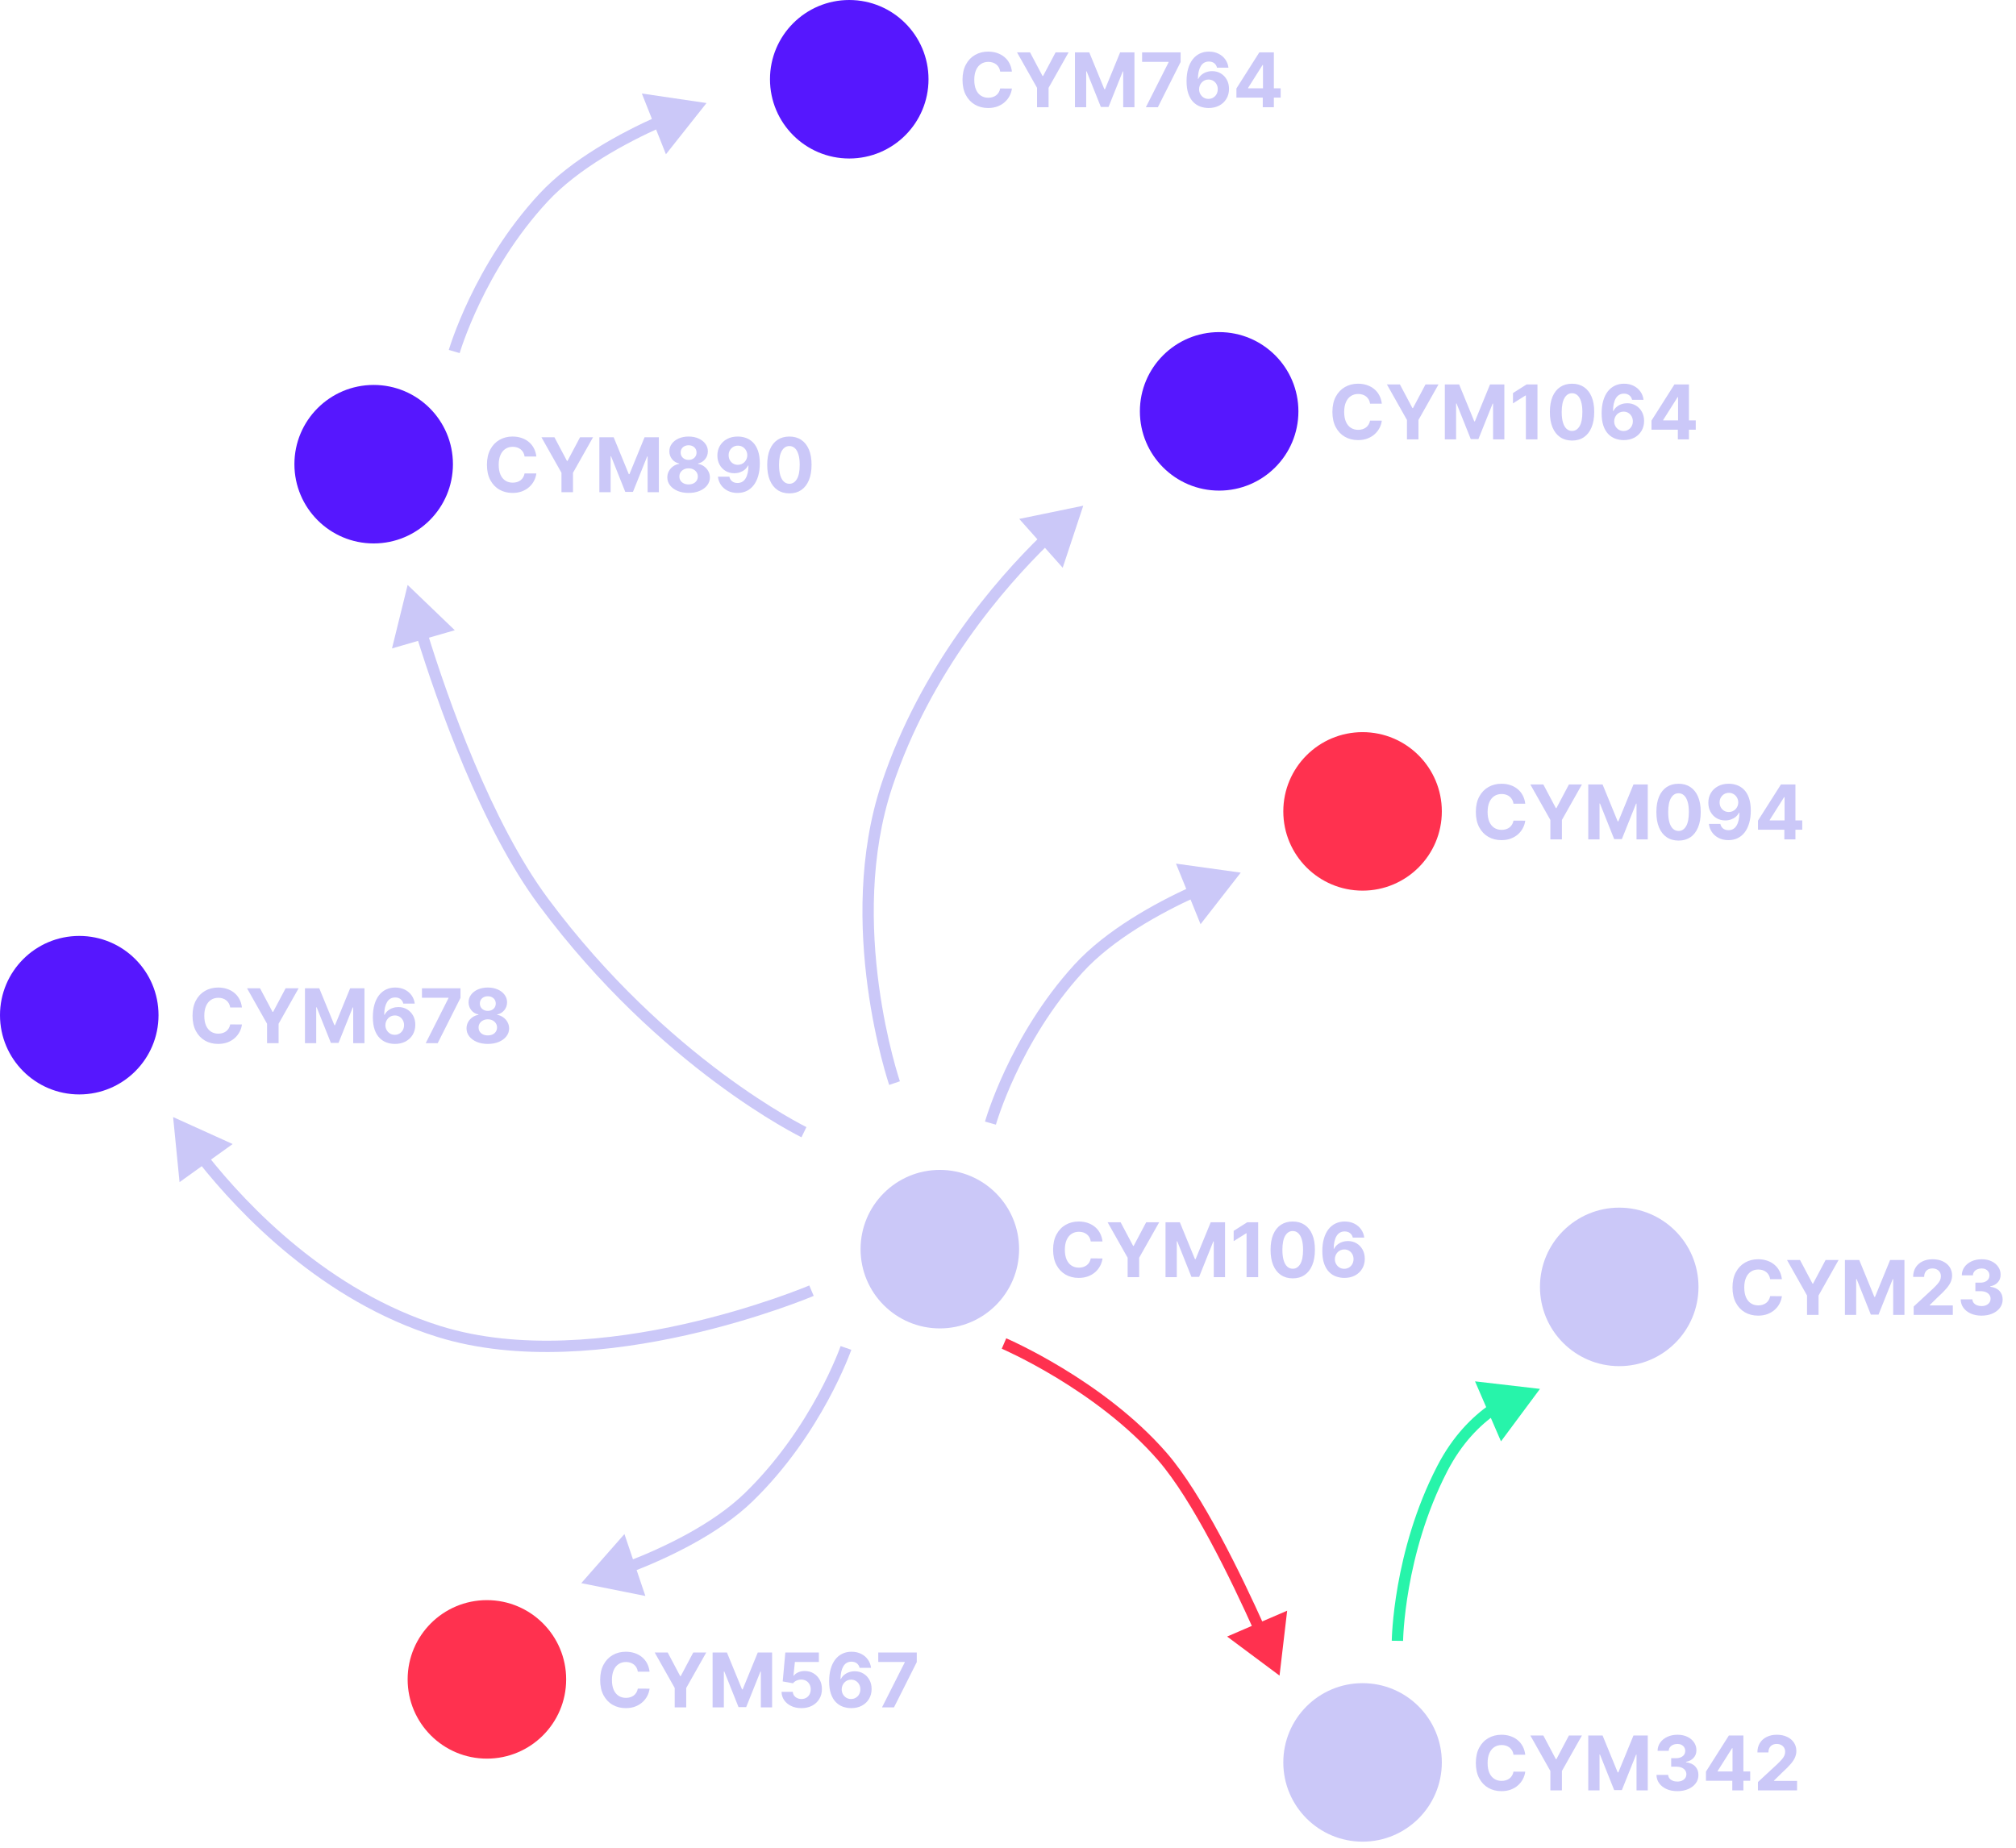 <svg width="252" height="231" viewBox="0 0 252 231" fill="none" xmlns="http://www.w3.org/2000/svg">
<circle cx="117.479" cy="156.167" r="9.908" fill="#CBC8F8"/>
<path d="M137.813 155.207H136.345C136.319 155.017 136.264 154.849 136.181 154.701C136.099 154.552 135.992 154.424 135.863 154.319C135.733 154.214 135.584 154.134 135.414 154.078C135.246 154.022 135.064 153.994 134.868 153.994C134.513 153.994 134.203 154.083 133.94 154.259C133.676 154.433 133.471 154.688 133.326 155.023C133.181 155.356 133.108 155.76 133.108 156.236C133.108 156.725 133.181 157.136 133.326 157.469C133.474 157.802 133.679 158.053 133.943 158.223C134.206 158.393 134.511 158.478 134.858 158.478C135.052 158.478 135.232 158.452 135.397 158.401C135.565 158.349 135.713 158.275 135.843 158.176C135.972 158.076 136.08 157.954 136.164 157.811C136.252 157.668 136.312 157.505 136.345 157.322L137.813 157.328C137.775 157.643 137.68 157.947 137.528 158.24C137.379 158.53 137.176 158.791 136.922 159.021C136.669 159.248 136.368 159.429 136.017 159.563C135.669 159.695 135.274 159.761 134.834 159.761C134.222 159.761 133.675 159.623 133.192 159.346C132.712 159.069 132.332 158.668 132.053 158.143C131.776 157.618 131.637 156.982 131.637 156.236C131.637 155.488 131.778 154.851 132.06 154.326C132.341 153.801 132.723 153.401 133.206 153.126C133.688 152.849 134.231 152.711 134.834 152.711C135.232 152.711 135.6 152.767 135.94 152.878C136.282 152.99 136.584 153.153 136.848 153.368C137.112 153.58 137.326 153.84 137.491 154.148C137.659 154.457 137.766 154.81 137.813 155.207ZM138.451 152.805H140.077L141.642 155.76H141.709L143.273 152.805H144.899L142.395 157.241V159.667H140.955V157.241L138.451 152.805ZM145.691 152.805H147.48L149.37 157.416H149.451L151.341 152.805H153.13V159.667H151.723V155.201H151.666L149.89 159.634H148.931L147.155 155.184H147.098V159.667H145.691V152.805ZM157.271 152.805V159.667H155.82V154.182H155.78L154.208 155.167V153.88L155.907 152.805H157.271ZM161.593 159.818C161.016 159.816 160.52 159.674 160.105 159.393C159.692 159.111 159.373 158.703 159.15 158.17C158.929 157.636 158.819 156.993 158.821 156.243C158.821 155.494 158.932 154.857 159.153 154.329C159.377 153.802 159.695 153.401 160.108 153.126C160.524 152.849 161.019 152.711 161.593 152.711C162.167 152.711 162.66 152.849 163.074 153.126C163.489 153.403 163.809 153.806 164.032 154.333C164.256 154.858 164.366 155.494 164.364 156.243C164.364 156.996 164.252 157.639 164.029 158.173C163.808 158.707 163.49 159.114 163.077 159.396C162.664 159.677 162.169 159.818 161.593 159.818ZM161.593 158.615C161.986 158.615 162.3 158.417 162.534 158.022C162.769 157.627 162.885 157.034 162.883 156.243C162.883 155.722 162.829 155.289 162.722 154.943C162.617 154.596 162.467 154.336 162.273 154.162C162.081 153.988 161.854 153.9 161.593 153.9C161.202 153.9 160.889 154.096 160.654 154.487C160.42 154.878 160.301 155.463 160.299 156.243C160.299 156.77 160.352 157.21 160.457 157.563C160.564 157.914 160.715 158.177 160.909 158.354C161.103 158.528 161.331 158.615 161.593 158.615ZM168.032 159.761C167.679 159.759 167.339 159.7 167.01 159.584C166.684 159.467 166.391 159.279 166.132 159.017C165.873 158.756 165.668 158.41 165.516 157.979C165.366 157.547 165.291 157.018 165.291 156.39C165.293 155.814 165.359 155.299 165.489 154.845C165.621 154.39 165.808 154.003 166.052 153.686C166.298 153.369 166.591 153.128 166.933 152.962C167.275 152.795 167.658 152.711 168.083 152.711C168.54 152.711 168.945 152.8 169.296 152.979C169.646 153.155 169.928 153.396 170.14 153.699C170.354 154.003 170.484 154.344 170.529 154.721H169.098C169.042 154.482 168.925 154.295 168.746 154.159C168.567 154.022 168.346 153.954 168.083 153.954C167.636 153.954 167.296 154.148 167.064 154.537C166.834 154.926 166.716 155.454 166.712 156.122H166.759C166.862 155.919 167 155.746 167.174 155.603C167.351 155.458 167.551 155.347 167.774 155.271C168 155.193 168.238 155.154 168.488 155.154C168.895 155.154 169.256 155.25 169.574 155.442C169.891 155.632 170.141 155.893 170.324 156.226C170.507 156.559 170.599 156.94 170.599 157.369C170.599 157.833 170.491 158.247 170.274 158.608C170.06 158.97 169.759 159.254 169.373 159.46C168.988 159.663 168.542 159.763 168.032 159.761ZM168.026 158.622C168.249 158.622 168.449 158.568 168.625 158.461C168.802 158.354 168.94 158.209 169.041 158.025C169.141 157.842 169.192 157.637 169.192 157.409C169.192 157.181 169.141 156.977 169.041 156.796C168.943 156.615 168.806 156.471 168.632 156.363C168.458 156.256 168.259 156.203 168.036 156.203C167.868 156.203 167.713 156.234 167.57 156.296C167.429 156.359 167.305 156.446 167.198 156.558C167.093 156.669 167.01 156.799 166.95 156.946C166.89 157.092 166.859 157.247 166.859 157.412C166.859 157.633 166.91 157.836 167.01 158.019C167.113 158.202 167.251 158.348 167.426 158.458C167.602 158.567 167.802 158.622 168.026 158.622Z" fill="#CBC8F8"/>
<circle cx="170.321" cy="220.333" r="9.908" fill="#CBC8F8"/>
<path d="M190.655 219.373H189.188C189.161 219.183 189.106 219.014 189.023 218.867C188.941 218.717 188.835 218.59 188.705 218.485C188.575 218.38 188.426 218.299 188.256 218.243C188.088 218.188 187.906 218.16 187.71 218.16C187.355 218.16 187.045 218.248 186.782 218.424C186.518 218.599 186.314 218.853 186.168 219.188C186.023 219.521 185.951 219.926 185.951 220.401C185.951 220.891 186.023 221.302 186.168 221.635C186.316 221.967 186.521 222.219 186.785 222.389C187.049 222.558 187.353 222.643 187.7 222.643C187.894 222.643 188.074 222.618 188.239 222.566C188.407 222.515 188.555 222.44 188.685 222.342C188.814 222.241 188.922 222.119 189.007 221.976C189.094 221.833 189.154 221.67 189.188 221.487L190.655 221.494C190.617 221.809 190.522 222.113 190.37 222.405C190.221 222.696 190.019 222.956 189.764 223.186C189.511 223.414 189.21 223.595 188.859 223.729C188.511 223.861 188.116 223.927 187.676 223.927C187.064 223.927 186.517 223.788 186.034 223.511C185.554 223.234 185.174 222.833 184.895 222.308C184.618 221.783 184.48 221.148 184.48 220.401C184.48 219.653 184.62 219.016 184.902 218.491C185.183 217.966 185.565 217.567 186.048 217.292C186.53 217.015 187.073 216.876 187.676 216.876C188.074 216.876 188.443 216.932 188.782 217.044C189.124 217.156 189.427 217.319 189.69 217.533C189.954 217.745 190.168 218.006 190.334 218.314C190.501 218.622 190.608 218.975 190.655 219.373ZM191.294 216.97H192.919L194.484 219.926H194.551L196.115 216.97H197.741L195.238 221.407V223.833H193.797V221.407L191.294 216.97ZM198.533 216.97H200.323L202.212 221.581H202.293L204.183 216.97H205.972V223.833H204.565V219.366H204.508L202.732 223.799H201.773L199.997 219.349H199.941V223.833H198.533V216.97ZM209.664 223.927C209.164 223.927 208.718 223.841 208.327 223.669C207.938 223.494 207.631 223.255 207.405 222.951C207.182 222.645 207.067 222.292 207.06 221.893H208.521C208.53 222.06 208.585 222.208 208.686 222.335C208.788 222.46 208.925 222.557 209.094 222.626C209.264 222.696 209.455 222.73 209.667 222.73C209.888 222.73 210.084 222.691 210.254 222.613C210.423 222.535 210.556 222.427 210.652 222.288C210.749 222.15 210.797 221.99 210.797 221.809C210.797 221.626 210.745 221.464 210.642 221.323C210.542 221.18 210.397 221.068 210.207 220.988C210.019 220.907 209.796 220.867 209.537 220.867H208.897V219.802H209.537C209.756 219.802 209.949 219.764 210.116 219.688C210.286 219.612 210.418 219.507 210.512 219.373C210.606 219.236 210.652 219.078 210.652 218.897C210.652 218.725 210.611 218.574 210.528 218.445C210.448 218.313 210.334 218.21 210.187 218.136C210.041 218.063 209.872 218.026 209.677 218.026C209.481 218.026 209.301 218.061 209.138 218.133C208.975 218.202 208.844 218.302 208.746 218.431C208.648 218.561 208.595 218.713 208.588 218.887H207.198C207.204 218.491 207.317 218.143 207.536 217.841C207.755 217.54 208.05 217.304 208.421 217.134C208.794 216.962 209.215 216.876 209.684 216.876C210.158 216.876 210.572 216.962 210.927 217.134C211.282 217.306 211.558 217.539 211.755 217.831C211.954 218.122 212.052 218.448 212.05 218.81C212.052 219.194 211.933 219.515 211.691 219.771C211.452 220.028 211.141 220.191 210.756 220.261V220.314C211.261 220.379 211.645 220.554 211.909 220.84C212.175 221.124 212.307 221.479 212.304 221.906C212.307 222.297 212.194 222.644 211.966 222.948C211.74 223.252 211.429 223.491 211.031 223.665C210.633 223.839 210.178 223.927 209.664 223.927ZM213.244 222.626V221.484L216.109 216.97H217.094V218.552H216.511L214.705 221.41V221.464H218.776V222.626H213.244ZM216.537 223.833V222.278L216.564 221.772V216.97H217.925V223.833H216.537ZM219.743 223.833V222.787L222.185 220.525C222.393 220.324 222.567 220.143 222.708 219.983C222.851 219.822 222.959 219.664 223.033 219.51C223.107 219.354 223.144 219.185 223.144 219.004C223.144 218.803 223.098 218.63 223.006 218.485C222.915 218.337 222.79 218.224 222.631 218.146C222.472 218.066 222.293 218.026 222.092 218.026C221.882 218.026 221.698 218.068 221.542 218.153C221.386 218.238 221.265 218.36 221.18 218.518C221.095 218.677 221.053 218.866 221.053 219.085H219.676C219.676 218.636 219.777 218.246 219.98 217.915C220.184 217.584 220.469 217.329 220.835 217.148C221.201 216.967 221.624 216.876 222.102 216.876C222.593 216.876 223.021 216.963 223.385 217.138C223.751 217.31 224.036 217.549 224.239 217.855C224.443 218.161 224.544 218.512 224.544 218.907C224.544 219.166 224.493 219.422 224.39 219.674C224.29 219.927 224.11 220.207 223.851 220.515C223.592 220.821 223.226 221.189 222.755 221.618L221.753 222.6V222.647H224.635V223.833H219.743Z" fill="#CBC8F8"/>
<circle cx="202.404" cy="160.885" r="9.908" fill="#CBC8F8"/>
<path d="M222.738 159.925H221.27C221.243 159.735 221.189 159.567 221.106 159.419C221.023 159.27 220.917 159.142 220.788 159.037C220.658 158.932 220.508 158.852 220.339 158.796C220.171 158.74 219.989 158.712 219.793 158.712C219.437 158.712 219.128 158.801 218.864 158.977C218.601 159.151 218.396 159.406 218.251 159.741C218.106 160.074 218.033 160.478 218.033 160.954C218.033 161.443 218.106 161.854 218.251 162.187C218.399 162.52 218.604 162.771 218.868 162.941C219.131 163.111 219.436 163.196 219.782 163.196C219.977 163.196 220.157 163.17 220.322 163.119C220.489 163.067 220.638 162.993 220.768 162.894C220.897 162.794 221.004 162.672 221.089 162.529C221.176 162.386 221.237 162.223 221.27 162.04L222.738 162.046C222.7 162.361 222.605 162.665 222.453 162.958C222.303 163.248 222.101 163.509 221.847 163.739C221.594 163.967 221.293 164.147 220.942 164.281C220.593 164.413 220.199 164.479 219.759 164.479C219.147 164.479 218.6 164.341 218.117 164.064C217.637 163.787 217.257 163.386 216.978 162.861C216.701 162.336 216.562 161.7 216.562 160.954C216.562 160.206 216.703 159.569 216.984 159.044C217.266 158.519 217.648 158.119 218.13 157.844C218.613 157.567 219.156 157.429 219.759 157.429C220.157 157.429 220.525 157.485 220.865 157.596C221.207 157.708 221.509 157.871 221.773 158.086C222.036 158.298 222.251 158.558 222.416 158.866C222.584 159.175 222.691 159.528 222.738 159.925ZM223.376 157.523H225.001L226.566 160.478H226.633L228.198 157.523H229.823L227.32 161.959V164.385H225.879V161.959L223.376 157.523ZM230.616 157.523H232.405L234.295 162.134H234.376L236.265 157.523H238.055V164.385H236.647V159.919H236.59L234.815 164.352H233.856L232.08 159.902H232.023V164.385H230.616V157.523ZM239.21 164.385V163.34L241.653 161.078C241.861 160.877 242.035 160.696 242.176 160.535C242.319 160.374 242.427 160.217 242.501 160.063C242.574 159.906 242.611 159.738 242.611 159.557C242.611 159.356 242.565 159.183 242.474 159.037C242.382 158.89 242.257 158.777 242.099 158.699C241.94 158.619 241.76 158.578 241.559 158.578C241.349 158.578 241.166 158.621 241.009 158.706C240.853 158.791 240.732 158.912 240.648 159.071C240.563 159.229 240.52 159.418 240.52 159.637H239.143C239.143 159.188 239.245 158.798 239.448 158.468C239.651 158.137 239.936 157.881 240.302 157.7C240.669 157.519 241.091 157.429 241.569 157.429C242.061 157.429 242.488 157.516 242.852 157.69C243.219 157.862 243.504 158.101 243.707 158.407C243.91 158.713 244.012 159.064 244.012 159.46C244.012 159.719 243.96 159.974 243.858 160.227C243.757 160.479 243.577 160.76 243.318 161.068C243.059 161.374 242.694 161.742 242.222 162.17L241.221 163.152V163.199H244.102V164.385H239.21ZM247.69 164.479C247.19 164.479 246.744 164.393 246.353 164.221C245.965 164.047 245.657 163.808 245.432 163.504C245.208 163.198 245.093 162.845 245.087 162.445H246.548C246.557 162.613 246.611 162.76 246.712 162.888C246.815 163.013 246.951 163.11 247.121 163.179C247.29 163.248 247.481 163.283 247.694 163.283C247.915 163.283 248.11 163.244 248.28 163.166C248.45 163.087 248.583 162.979 248.679 162.841C248.775 162.702 248.823 162.542 248.823 162.361C248.823 162.178 248.772 162.016 248.669 161.876C248.568 161.733 248.423 161.621 248.233 161.54C248.045 161.46 247.822 161.42 247.563 161.42H246.923V160.354H247.563C247.782 160.354 247.975 160.316 248.143 160.24C248.312 160.164 248.444 160.059 248.538 159.925C248.632 159.789 248.679 159.63 248.679 159.45C248.679 159.278 248.637 159.127 248.555 158.997C248.474 158.865 248.36 158.763 248.213 158.689C248.068 158.615 247.898 158.578 247.704 158.578C247.507 158.578 247.327 158.614 247.164 158.686C247.001 158.755 246.87 158.854 246.772 158.984C246.674 159.113 246.621 159.265 246.615 159.439H245.224C245.231 159.044 245.344 158.696 245.562 158.394C245.781 158.092 246.076 157.857 246.447 157.687C246.82 157.515 247.241 157.429 247.71 157.429C248.184 157.429 248.598 157.515 248.954 157.687C249.309 157.859 249.585 158.091 249.781 158.384C249.98 158.674 250.078 159.001 250.076 159.362C250.078 159.747 249.959 160.067 249.718 160.324C249.479 160.581 249.167 160.744 248.783 160.813V160.867C249.288 160.932 249.672 161.107 249.935 161.393C250.201 161.677 250.333 162.032 250.331 162.459C250.333 162.85 250.22 163.197 249.992 163.501C249.767 163.805 249.455 164.044 249.057 164.218C248.66 164.392 248.204 164.479 247.69 164.479Z" fill="#CBC8F8"/>
<circle cx="152.393" cy="51.427" r="9.908" fill="#5617FE"/>
<path d="M172.727 50.467H171.259C171.232 50.277 171.177 50.108 171.095 49.961C171.012 49.811 170.906 49.684 170.776 49.579C170.647 49.474 170.497 49.393 170.327 49.337C170.16 49.282 169.978 49.254 169.781 49.254C169.426 49.254 169.117 49.342 168.853 49.518C168.589 49.693 168.385 49.947 168.24 50.282C168.095 50.615 168.022 51.02 168.022 51.495C168.022 51.985 168.095 52.396 168.24 52.729C168.387 53.061 168.593 53.313 168.856 53.483C169.12 53.652 169.425 53.737 169.771 53.737C169.966 53.737 170.145 53.712 170.311 53.66C170.478 53.609 170.627 53.534 170.756 53.436C170.886 53.335 170.993 53.213 171.078 53.07C171.165 52.927 171.226 52.764 171.259 52.581L172.727 52.588C172.689 52.903 172.594 53.207 172.442 53.499C172.292 53.79 172.09 54.05 171.835 54.28C171.583 54.508 171.281 54.689 170.931 54.823C170.582 54.955 170.188 55.021 169.748 55.021C169.136 55.021 168.588 54.882 168.106 54.605C167.626 54.328 167.246 53.927 166.967 53.402C166.69 52.877 166.551 52.242 166.551 51.495C166.551 50.747 166.692 50.11 166.973 49.585C167.255 49.06 167.637 48.661 168.119 48.386C168.602 48.109 169.145 47.97 169.748 47.97C170.145 47.97 170.514 48.026 170.854 48.138C171.195 48.25 171.498 48.413 171.762 48.627C172.025 48.839 172.24 49.1 172.405 49.408C172.573 49.716 172.68 50.069 172.727 50.467ZM173.365 48.064H174.99L176.555 51.02H176.622L178.187 48.064H179.812L177.309 52.501V54.927H175.868V52.501L173.365 48.064ZM180.605 48.064H182.394L184.284 52.675H184.364L186.254 48.064H188.044V54.927H186.636V50.46H186.579L184.803 54.893H183.845L182.069 50.443H182.012V54.927H180.605V48.064ZM192.184 48.064V54.927H190.734V49.441H190.693L189.122 50.426V49.14L190.821 48.064H192.184ZM196.506 55.078C195.93 55.075 195.434 54.934 195.018 54.652C194.605 54.37 194.287 53.963 194.063 53.429C193.842 52.895 193.733 52.253 193.735 51.502C193.735 50.754 193.846 50.116 194.067 49.589C194.29 49.062 194.609 48.661 195.022 48.386C195.437 48.109 195.932 47.97 196.506 47.97C197.08 47.97 197.574 48.109 197.987 48.386C198.403 48.663 198.722 49.065 198.946 49.592C199.169 50.117 199.28 50.754 199.277 51.502C199.277 52.255 199.166 52.898 198.942 53.432C198.721 53.966 198.404 54.374 197.991 54.655C197.577 54.937 197.083 55.078 196.506 55.078ZM196.506 53.875C196.899 53.875 197.213 53.677 197.448 53.282C197.682 52.886 197.799 52.293 197.796 51.502C197.796 50.982 197.743 50.548 197.636 50.202C197.531 49.856 197.381 49.596 197.186 49.421C196.994 49.247 196.768 49.16 196.506 49.16C196.115 49.16 195.803 49.355 195.568 49.746C195.333 50.137 195.215 50.722 195.213 51.502C195.213 52.029 195.265 52.469 195.37 52.822C195.478 53.173 195.628 53.437 195.823 53.613C196.017 53.788 196.245 53.875 196.506 53.875ZM202.946 55.021C202.593 55.018 202.252 54.959 201.924 54.843C201.598 54.727 201.305 54.538 201.046 54.277C200.787 54.015 200.581 53.669 200.429 53.238C200.28 52.807 200.205 52.277 200.205 51.65C200.207 51.073 200.273 50.558 200.402 50.105C200.534 49.649 200.722 49.263 200.965 48.945C201.211 48.628 201.505 48.387 201.847 48.222C202.189 48.054 202.572 47.97 202.996 47.97C203.454 47.97 203.858 48.06 204.209 48.238C204.56 48.415 204.841 48.655 205.054 48.959C205.268 49.263 205.398 49.603 205.442 49.981H204.011C203.956 49.742 203.838 49.554 203.66 49.418C203.481 49.282 203.26 49.214 202.996 49.214C202.549 49.214 202.21 49.408 201.977 49.797C201.747 50.185 201.63 50.714 201.626 51.382H201.672C201.775 51.178 201.914 51.005 202.088 50.862C202.264 50.717 202.464 50.606 202.688 50.53C202.913 50.452 203.151 50.413 203.402 50.413C203.808 50.413 204.17 50.509 204.487 50.701C204.804 50.891 205.055 51.153 205.238 51.485C205.421 51.818 205.513 52.199 205.513 52.628C205.513 53.093 205.404 53.506 205.188 53.868C204.973 54.23 204.673 54.514 204.286 54.719C203.902 54.922 203.455 55.023 202.946 55.021ZM202.939 53.881C203.163 53.881 203.362 53.828 203.539 53.72C203.715 53.613 203.854 53.468 203.954 53.285C204.055 53.102 204.105 52.896 204.105 52.668C204.105 52.44 204.055 52.236 203.954 52.055C203.856 51.874 203.72 51.73 203.546 51.623C203.371 51.516 203.173 51.462 202.949 51.462C202.782 51.462 202.626 51.493 202.483 51.556C202.343 51.618 202.219 51.705 202.111 51.817C202.006 51.929 201.924 52.058 201.863 52.206C201.803 52.351 201.773 52.506 201.773 52.672C201.773 52.893 201.823 53.095 201.924 53.278C202.027 53.461 202.165 53.608 202.339 53.717C202.516 53.827 202.716 53.881 202.939 53.881ZM206.437 53.72V52.578L209.302 48.064H210.288V49.646H209.705L207.898 52.504V52.558H211.97V53.72H206.437ZM209.731 54.927V53.372L209.758 52.866V48.064H211.119V54.927H209.731Z" fill="#CBC8F8"/>
<circle cx="106.156" cy="9.908" r="9.908" fill="#5617FE"/>
<path d="M126.49 8.948H125.022C124.995 8.758 124.941 8.589 124.858 8.442C124.775 8.292 124.669 8.165 124.54 8.06C124.41 7.955 124.26 7.875 124.091 7.819C123.923 7.763 123.741 7.735 123.544 7.735C123.189 7.735 122.88 7.823 122.616 8C122.353 8.174 122.148 8.429 122.003 8.764C121.858 9.096 121.785 9.501 121.785 9.977C121.785 10.466 121.858 10.877 122.003 11.21C122.15 11.543 122.356 11.794 122.62 11.964C122.883 12.133 123.188 12.218 123.534 12.218C123.729 12.218 123.909 12.193 124.074 12.141C124.241 12.09 124.39 12.015 124.52 11.917C124.649 11.816 124.756 11.694 124.841 11.552C124.928 11.409 124.989 11.245 125.022 11.062L126.49 11.069C126.452 11.384 126.357 11.688 126.205 11.98C126.055 12.271 125.853 12.531 125.598 12.761C125.346 12.989 125.044 13.17 124.694 13.304C124.345 13.436 123.951 13.502 123.511 13.502C122.899 13.502 122.351 13.363 121.869 13.086C121.389 12.809 121.009 12.408 120.73 11.883C120.453 11.358 120.314 10.723 120.314 9.977C120.314 9.228 120.455 8.592 120.736 8.067C121.018 7.542 121.4 7.142 121.882 6.867C122.365 6.59 122.908 6.452 123.511 6.452C123.909 6.452 124.277 6.507 124.617 6.619C124.958 6.731 125.261 6.894 125.525 7.108C125.788 7.321 126.003 7.581 126.168 7.889C126.336 8.197 126.443 8.55 126.49 8.948ZM127.128 6.545H128.753L130.318 9.501H130.385L131.95 6.545H133.575L131.072 10.982V13.408H129.631V10.982L127.128 6.545ZM134.368 6.545H136.157L138.047 11.156H138.127L140.017 6.545H141.807V13.408H140.399V8.941H140.342L138.566 13.374H137.608L135.832 8.924H135.775V13.408H134.368V6.545ZM143.233 13.408L146.078 7.778V7.732H142.764V6.545H147.579V7.748L144.731 13.408H143.233ZM151.06 13.502C150.707 13.499 150.367 13.44 150.038 13.324C149.712 13.208 149.419 13.019 149.16 12.758C148.901 12.496 148.696 12.15 148.544 11.719C148.394 11.288 148.319 10.758 148.319 10.131C148.321 9.554 148.387 9.04 148.517 8.586C148.649 8.13 148.836 7.744 149.08 7.427C149.326 7.109 149.619 6.868 149.961 6.703C150.303 6.535 150.686 6.452 151.11 6.452C151.568 6.452 151.973 6.541 152.323 6.72C152.674 6.896 152.956 7.136 153.168 7.44C153.382 7.744 153.512 8.085 153.557 8.462H152.126C152.07 8.223 151.953 8.035 151.774 7.899C151.595 7.763 151.374 7.695 151.11 7.695C150.664 7.695 150.324 7.889 150.092 8.278C149.862 8.666 149.744 9.195 149.74 9.863H149.787C149.89 9.659 150.028 9.486 150.202 9.343C150.379 9.198 150.579 9.088 150.802 9.012C151.028 8.933 151.266 8.894 151.516 8.894C151.922 8.894 152.284 8.99 152.602 9.182C152.919 9.372 153.169 9.634 153.352 9.967C153.535 10.3 153.627 10.68 153.627 11.109C153.627 11.574 153.519 11.987 153.302 12.349C153.087 12.711 152.787 12.995 152.401 13.2C152.016 13.403 151.57 13.504 151.06 13.502ZM151.053 12.363C151.277 12.363 151.477 12.309 151.653 12.202C151.83 12.094 151.968 11.949 152.069 11.766C152.169 11.583 152.22 11.377 152.22 11.149C152.22 10.922 152.169 10.717 152.069 10.536C151.971 10.355 151.834 10.211 151.66 10.104C151.486 9.997 151.287 9.943 151.064 9.943C150.896 9.943 150.741 9.974 150.598 10.037C150.457 10.1 150.333 10.187 150.226 10.298C150.121 10.41 150.038 10.54 149.978 10.687C149.918 10.832 149.887 10.988 149.887 11.153C149.887 11.374 149.938 11.576 150.038 11.759C150.141 11.943 150.279 12.089 150.454 12.198C150.63 12.308 150.83 12.363 151.053 12.363ZM154.552 12.202V11.059L157.417 6.545H158.402V8.127H157.819L156.013 10.985V11.039H160.084V12.202H154.552ZM157.846 13.408V11.853L157.873 11.347V6.545H159.233V13.408H157.846Z" fill="#CBC8F8"/>
<circle cx="170.321" cy="101.438" r="9.908" fill="#FF314F"/>
<path d="M190.655 100.478H189.188C189.161 100.288 189.106 100.119 189.023 99.972C188.941 99.822 188.835 99.695 188.705 99.59C188.575 99.485 188.426 99.405 188.256 99.349C188.088 99.293 187.906 99.265 187.71 99.265C187.355 99.265 187.045 99.353 186.782 99.53C186.518 99.704 186.314 99.959 186.168 100.294C186.023 100.627 185.951 101.031 185.951 101.507C185.951 101.996 186.023 102.407 186.168 102.74C186.316 103.073 186.521 103.324 186.785 103.494C187.049 103.664 187.353 103.748 187.7 103.748C187.894 103.748 188.074 103.723 188.239 103.671C188.407 103.62 188.555 103.545 188.685 103.447C188.814 103.346 188.922 103.225 189.007 103.082C189.094 102.939 189.154 102.776 189.188 102.592L190.655 102.599C190.617 102.914 190.522 103.218 190.37 103.511C190.221 103.801 190.019 104.061 189.764 104.291C189.511 104.519 189.21 104.7 188.859 104.834C188.511 104.966 188.116 105.032 187.676 105.032C187.064 105.032 186.517 104.893 186.034 104.616C185.554 104.339 185.174 103.938 184.895 103.413C184.618 102.888 184.48 102.253 184.48 101.507C184.48 100.758 184.62 100.122 184.902 99.597C185.183 99.072 185.565 98.672 186.048 98.397C186.53 98.12 187.073 97.982 187.676 97.982C188.074 97.982 188.443 98.037 188.782 98.149C189.124 98.261 189.427 98.424 189.69 98.638C189.954 98.85 190.168 99.111 190.334 99.419C190.501 99.727 190.608 100.08 190.655 100.478ZM191.294 98.075H192.919L194.484 101.031H194.551L196.115 98.075H197.741L195.238 102.512V104.938H193.797V102.512L191.294 98.075ZM198.533 98.075H200.323L202.212 102.686H202.293L204.183 98.075H205.972V104.938H204.565V100.471H204.508L202.732 104.904H201.773L199.997 100.455H199.941V104.938H198.533V98.075ZM209.818 105.089C209.242 105.087 208.746 104.945 208.33 104.663C207.917 104.382 207.599 103.974 207.375 103.44C207.154 102.906 207.045 102.264 207.047 101.513C207.047 100.765 207.157 100.127 207.379 99.6C207.602 99.073 207.92 98.672 208.334 98.397C208.749 98.12 209.244 97.982 209.818 97.982C210.392 97.982 210.886 98.12 211.299 98.397C211.715 98.674 212.034 99.076 212.258 99.603C212.481 100.128 212.592 100.765 212.589 101.513C212.589 102.266 212.478 102.91 212.254 103.443C212.033 103.977 211.716 104.385 211.303 104.667C210.889 104.948 210.394 105.089 209.818 105.089ZM209.818 103.886C210.211 103.886 210.525 103.688 210.76 103.293C210.994 102.897 211.11 102.304 211.108 101.513C211.108 100.993 211.055 100.559 210.947 100.213C210.842 99.867 210.693 99.607 210.498 99.433C210.306 99.258 210.079 99.171 209.818 99.171C209.427 99.171 209.114 99.367 208.88 99.757C208.645 100.148 208.527 100.734 208.525 101.513C208.525 102.041 208.577 102.481 208.682 102.834C208.789 103.184 208.94 103.448 209.135 103.624C209.329 103.799 209.557 103.886 209.818 103.886ZM216.107 97.982C216.46 97.982 216.799 98.041 217.126 98.159C217.454 98.278 217.747 98.466 218.003 98.725C218.263 98.985 218.467 99.329 218.617 99.757C218.769 100.184 218.846 100.708 218.848 101.329C218.848 101.912 218.782 102.433 218.65 102.891C218.521 103.346 218.334 103.734 218.091 104.053C217.847 104.373 217.553 104.616 217.209 104.784C216.865 104.949 216.481 105.032 216.057 105.032C215.599 105.032 215.194 104.944 214.844 104.767C214.493 104.588 214.21 104.346 213.996 104.04C213.784 103.732 213.655 103.385 213.61 103.001H215.041C215.097 103.251 215.214 103.446 215.393 103.584C215.572 103.721 215.793 103.789 216.057 103.789C216.503 103.789 216.843 103.594 217.075 103.206C217.308 102.815 217.425 102.28 217.427 101.601H217.38C217.277 101.802 217.139 101.975 216.965 102.12C216.79 102.263 216.591 102.373 216.365 102.452C216.141 102.53 215.904 102.569 215.651 102.569C215.247 102.569 214.886 102.474 214.569 102.284C214.252 102.094 214.001 101.833 213.818 101.5C213.635 101.167 213.543 100.787 213.543 100.361C213.541 99.9 213.647 99.491 213.862 99.131C214.076 98.771 214.376 98.49 214.76 98.287C215.146 98.081 215.595 97.979 216.107 97.982ZM216.117 99.121C215.891 99.121 215.69 99.174 215.514 99.282C215.34 99.389 215.201 99.533 215.098 99.714C214.998 99.895 214.949 100.097 214.951 100.32C214.951 100.546 215 100.749 215.098 100.93C215.199 101.109 215.335 101.252 215.507 101.359C215.681 101.464 215.88 101.517 216.104 101.517C216.271 101.517 216.426 101.485 216.569 101.423C216.712 101.36 216.836 101.274 216.941 101.165C217.048 101.053 217.132 100.925 217.193 100.78C217.253 100.634 217.283 100.48 217.283 100.317C217.281 100.1 217.229 99.902 217.129 99.721C217.028 99.54 216.89 99.394 216.713 99.285C216.537 99.176 216.338 99.121 216.117 99.121ZM219.749 103.732V102.589L222.614 98.075H223.599V99.657H223.016L221.21 102.515V102.569H225.282V103.732H219.749ZM223.043 104.938V103.383L223.07 102.877V98.075H224.43V104.938H223.043Z" fill="#CBC8F8"/>
<circle cx="60.863" cy="209.953" r="9.908" fill="#FF314F"/>
<path d="M81.197 208.993H79.729C79.702 208.803 79.647 208.634 79.565 208.487C79.482 208.337 79.376 208.21 79.246 208.105C79.117 208 78.967 207.92 78.797 207.864C78.63 207.808 78.448 207.78 78.251 207.78C77.896 207.78 77.587 207.868 77.323 208.045C77.059 208.219 76.855 208.474 76.71 208.809C76.565 209.142 76.492 209.546 76.492 210.022C76.492 210.511 76.565 210.922 76.71 211.255C76.857 211.588 77.063 211.839 77.326 212.009C77.59 212.179 77.895 212.263 78.241 212.263C78.436 212.263 78.615 212.238 78.781 212.186C78.948 212.135 79.097 212.06 79.226 211.962C79.356 211.861 79.463 211.74 79.548 211.597C79.635 211.454 79.695 211.291 79.729 211.107L81.197 211.114C81.159 211.429 81.064 211.733 80.912 212.026C80.762 212.316 80.56 212.576 80.305 212.806C80.053 213.034 79.751 213.215 79.4 213.349C79.052 213.481 78.658 213.547 78.218 213.547C77.606 213.547 77.058 213.408 76.576 213.131C76.095 212.854 75.716 212.453 75.436 211.928C75.159 211.403 75.021 210.768 75.021 210.022C75.021 209.273 75.162 208.637 75.443 208.112C75.725 207.587 76.107 207.187 76.589 206.912C77.072 206.635 77.615 206.497 78.218 206.497C78.615 206.497 78.984 206.552 79.323 206.664C79.665 206.776 79.968 206.939 80.232 207.153C80.495 207.366 80.71 207.626 80.875 207.934C81.043 208.242 81.15 208.595 81.197 208.993ZM81.835 206.59H83.46L85.025 209.546H85.092L86.657 206.59H88.282L85.779 211.027V213.453H84.338V211.027L81.835 206.59ZM89.075 206.59H90.864L92.754 211.201H92.834L94.724 206.59H96.513V213.453H95.106V208.986H95.049L93.273 213.419H92.315L90.539 208.97H90.482V213.453H89.075V206.59ZM100.175 213.547C99.702 213.547 99.279 213.46 98.909 213.285C98.54 213.111 98.247 212.871 98.031 212.565C97.814 212.259 97.701 211.908 97.692 211.513H99.1C99.115 211.779 99.227 211.994 99.435 212.16C99.642 212.325 99.889 212.408 100.175 212.408C100.403 212.408 100.604 212.357 100.778 212.257C100.955 212.154 101.092 212.012 101.191 211.831C101.291 211.648 101.341 211.438 101.341 211.201C101.341 210.96 101.29 210.748 101.187 210.565C101.087 210.381 100.947 210.238 100.768 210.136C100.59 210.033 100.385 209.98 100.155 209.978C99.954 209.978 99.759 210.019 99.569 210.102C99.381 210.185 99.235 210.298 99.13 210.441L97.84 210.209L98.165 206.59H102.36V207.777H99.361L99.183 209.496H99.224C99.344 209.326 99.526 209.185 99.77 209.073C100.013 208.962 100.286 208.906 100.587 208.906C101.001 208.906 101.369 209.003 101.693 209.197C102.017 209.392 102.273 209.659 102.46 209.998C102.648 210.336 102.741 210.724 102.739 211.164C102.741 211.627 102.634 212.038 102.417 212.397C102.202 212.755 101.902 213.036 101.516 213.242C101.131 213.445 100.685 213.547 100.175 213.547ZM106.384 213.547C106.031 213.545 105.691 213.485 105.362 213.369C105.036 213.253 104.744 213.064 104.484 212.803C104.225 212.542 104.02 212.195 103.868 211.764C103.718 211.333 103.643 210.804 103.643 210.176C103.646 209.599 103.711 209.085 103.841 208.631C103.973 208.175 104.161 207.789 104.404 207.472C104.65 207.154 104.943 206.913 105.285 206.748C105.627 206.58 106.01 206.497 106.435 206.497C106.893 206.497 107.297 206.586 107.648 206.765C107.998 206.941 108.28 207.181 108.492 207.485C108.707 207.789 108.836 208.13 108.881 208.507H107.45C107.394 208.268 107.277 208.08 107.098 207.944C106.919 207.808 106.698 207.74 106.435 207.74C105.988 207.74 105.648 207.934 105.416 208.323C105.186 208.712 105.069 209.24 105.064 209.908H105.111C105.214 209.704 105.352 209.531 105.527 209.388C105.703 209.243 105.903 209.133 106.126 209.057C106.352 208.978 106.59 208.939 106.84 208.939C107.247 208.939 107.609 209.035 107.926 209.228C108.243 209.417 108.493 209.679 108.676 210.012C108.86 210.344 108.951 210.725 108.951 211.154C108.951 211.619 108.843 212.032 108.626 212.394C108.412 212.756 108.111 213.04 107.725 213.245C107.34 213.449 106.894 213.549 106.384 213.547ZM106.378 212.408C106.601 212.408 106.801 212.354 106.977 212.247C107.154 212.139 107.292 211.994 107.393 211.811C107.494 211.628 107.544 211.422 107.544 211.195C107.544 210.967 107.494 210.762 107.393 210.581C107.295 210.4 107.158 210.256 106.984 210.149C106.81 210.042 106.611 209.988 106.388 209.988C106.22 209.988 106.065 210.019 105.922 210.082C105.781 210.145 105.657 210.232 105.55 210.343C105.445 210.455 105.362 210.585 105.302 210.732C105.242 210.877 105.212 211.033 105.212 211.198C105.212 211.419 105.262 211.621 105.362 211.804C105.465 211.988 105.604 212.134 105.778 212.243C105.954 212.353 106.154 212.408 106.378 212.408ZM110.251 213.453L113.096 207.824V207.777H109.782V206.59H114.597V207.793L111.749 213.453H110.251Z" fill="#CBC8F8"/>
<circle cx="9.908" cy="126.916" r="9.908" fill="#5617FE"/>
<path d="M30.242 125.956H28.774C28.747 125.766 28.692 125.597 28.61 125.45C28.527 125.3 28.421 125.173 28.291 125.068C28.162 124.963 28.012 124.882 27.843 124.826C27.675 124.77 27.493 124.742 27.296 124.742C26.941 124.742 26.632 124.831 26.368 125.007C26.105 125.181 25.9 125.436 25.755 125.771C25.61 126.104 25.537 126.508 25.537 126.984C25.537 127.473 25.61 127.884 25.755 128.217C25.902 128.55 26.108 128.802 26.371 128.971C26.635 129.141 26.94 129.226 27.286 129.226C27.481 129.226 27.66 129.2 27.826 129.149C27.993 129.098 28.142 129.023 28.271 128.924C28.401 128.824 28.508 128.702 28.593 128.559C28.68 128.416 28.741 128.253 28.774 128.07L30.242 128.077C30.204 128.392 30.109 128.695 29.957 128.988C29.807 129.278 29.605 129.539 29.35 129.769C29.098 129.997 28.796 130.178 28.446 130.312C28.097 130.443 27.703 130.509 27.263 130.509C26.651 130.509 26.103 130.371 25.621 130.094C25.141 129.817 24.761 129.416 24.482 128.891C24.204 128.366 24.066 127.73 24.066 126.984C24.066 126.236 24.207 125.599 24.488 125.074C24.77 124.549 25.152 124.149 25.634 123.875C26.117 123.598 26.66 123.459 27.263 123.459C27.66 123.459 28.029 123.515 28.369 123.627C28.71 123.738 29.013 123.901 29.277 124.116C29.54 124.328 29.755 124.588 29.92 124.897C30.088 125.205 30.195 125.558 30.242 125.956ZM30.88 123.553H32.505L34.07 126.508H34.137L35.702 123.553H37.327L34.824 127.989V130.416H33.383V127.989L30.88 123.553ZM38.12 123.553H39.909L41.799 128.164H41.879L43.769 123.553H45.559V130.416H44.151V125.949H44.094L42.318 130.382H41.36L39.584 125.932H39.527V130.416H38.12V123.553ZM49.348 130.509C48.995 130.507 48.654 130.448 48.326 130.332C47.999 130.216 47.707 130.027 47.448 129.765C47.188 129.504 46.983 129.158 46.831 128.727C46.681 128.296 46.607 127.766 46.607 127.138C46.609 126.562 46.675 126.047 46.804 125.594C46.936 125.138 47.124 124.751 47.367 124.434C47.613 124.117 47.907 123.876 48.248 123.71C48.59 123.543 48.973 123.459 49.398 123.459C49.856 123.459 50.26 123.548 50.611 123.727C50.962 123.904 51.243 124.144 51.455 124.448C51.67 124.751 51.799 125.092 51.844 125.47H50.413C50.357 125.231 50.24 125.043 50.061 124.907C49.883 124.77 49.661 124.702 49.398 124.702C48.951 124.702 48.611 124.897 48.379 125.285C48.149 125.674 48.032 126.202 48.027 126.87H48.074C48.177 126.667 48.316 126.494 48.49 126.351C48.666 126.206 48.866 126.095 49.09 126.019C49.315 125.941 49.553 125.902 49.803 125.902C50.21 125.902 50.572 125.998 50.889 126.19C51.206 126.38 51.456 126.641 51.64 126.974C51.823 127.307 51.914 127.688 51.914 128.117C51.914 128.581 51.806 128.995 51.589 129.357C51.375 129.719 51.074 130.002 50.688 130.208C50.304 130.411 49.857 130.512 49.348 130.509ZM49.341 129.37C49.564 129.37 49.764 129.316 49.941 129.209C50.117 129.102 50.256 128.957 50.356 128.774C50.457 128.59 50.507 128.385 50.507 128.157C50.507 127.929 50.457 127.725 50.356 127.544C50.258 127.363 50.122 127.219 49.947 127.112C49.773 127.004 49.574 126.951 49.351 126.951C49.183 126.951 49.028 126.982 48.885 127.045C48.745 127.107 48.62 127.194 48.513 127.306C48.408 127.418 48.326 127.547 48.265 127.695C48.205 127.84 48.175 127.995 48.175 128.16C48.175 128.382 48.225 128.584 48.326 128.767C48.428 128.95 48.567 129.096 48.741 129.206C48.918 129.315 49.117 129.37 49.341 129.37ZM53.215 130.416L56.059 124.786V124.739H52.745V123.553H57.561V124.756L54.712 130.416H53.215ZM60.977 130.509C60.461 130.509 60.002 130.426 59.6 130.258C59.2 130.088 58.886 129.857 58.658 129.564C58.43 129.272 58.316 128.94 58.316 128.569C58.316 128.283 58.381 128.021 58.511 127.782C58.642 127.54 58.821 127.341 59.047 127.182C59.272 127.021 59.525 126.918 59.804 126.874V126.827C59.438 126.753 59.141 126.575 58.913 126.294C58.685 126.01 58.571 125.681 58.571 125.305C58.571 124.95 58.675 124.634 58.883 124.357C59.09 124.078 59.375 123.859 59.737 123.7C60.101 123.54 60.514 123.459 60.977 123.459C61.439 123.459 61.851 123.54 62.213 123.7C62.578 123.861 62.863 124.081 63.071 124.36C63.279 124.637 63.384 124.952 63.386 125.305C63.384 125.683 63.268 126.012 63.038 126.294C62.808 126.575 62.513 126.753 62.153 126.827V126.874C62.428 126.918 62.677 127.021 62.9 127.182C63.126 127.341 63.305 127.54 63.436 127.782C63.57 128.021 63.639 128.283 63.641 128.569C63.639 128.94 63.523 129.272 63.296 129.564C63.068 129.857 62.753 130.088 62.351 130.258C61.951 130.426 61.493 130.509 60.977 130.509ZM60.977 129.444C61.207 129.444 61.408 129.402 61.58 129.32C61.752 129.235 61.886 129.119 61.982 128.971C62.08 128.822 62.13 128.65 62.13 128.455C62.13 128.256 62.079 128.081 61.979 127.929C61.878 127.775 61.742 127.654 61.57 127.567C61.398 127.478 61.2 127.433 60.977 127.433C60.756 127.433 60.558 127.478 60.384 127.567C60.209 127.654 60.072 127.775 59.972 127.929C59.873 128.081 59.824 128.256 59.824 128.455C59.824 128.65 59.872 128.822 59.968 128.971C60.064 129.119 60.2 129.235 60.374 129.32C60.548 129.402 60.749 129.444 60.977 129.444ZM60.977 126.378C61.169 126.378 61.34 126.339 61.49 126.26C61.639 126.182 61.757 126.074 61.841 125.935C61.926 125.797 61.969 125.637 61.969 125.456C61.969 125.278 61.926 125.121 61.841 124.987C61.757 124.851 61.64 124.745 61.493 124.669C61.346 124.591 61.173 124.551 60.977 124.551C60.782 124.551 60.611 124.591 60.461 124.669C60.311 124.745 60.194 124.851 60.109 124.987C60.026 125.121 59.985 125.278 59.985 125.456C59.985 125.637 60.027 125.797 60.112 125.935C60.197 126.074 60.315 126.182 60.464 126.26C60.614 126.339 60.785 126.378 60.977 126.378Z" fill="#CBC8F8"/>
<circle cx="46.709" cy="58.032" r="9.908" fill="#5617FE"/>
<path d="M67.043 57.072H65.575C65.548 56.882 65.493 56.713 65.411 56.566C65.328 56.416 65.222 56.289 65.092 56.184C64.963 56.079 64.813 55.999 64.643 55.943C64.476 55.887 64.294 55.859 64.097 55.859C63.742 55.859 63.432 55.947 63.169 56.124C62.905 56.298 62.701 56.553 62.556 56.888C62.41 57.221 62.338 57.625 62.338 58.101C62.338 58.59 62.41 59.001 62.556 59.334C62.703 59.667 62.909 59.918 63.172 60.088C63.436 60.258 63.741 60.342 64.087 60.342C64.281 60.342 64.461 60.317 64.626 60.265C64.794 60.214 64.943 60.139 65.072 60.041C65.202 59.94 65.309 59.819 65.394 59.676C65.481 59.533 65.541 59.37 65.575 59.186L67.043 59.193C67.004 59.508 66.91 59.812 66.758 60.105C66.608 60.395 66.406 60.655 66.151 60.885C65.899 61.113 65.597 61.294 65.246 61.428C64.898 61.56 64.504 61.626 64.064 61.626C63.452 61.626 62.904 61.487 62.422 61.21C61.941 60.933 61.562 60.532 61.282 60.007C61.005 59.482 60.867 58.847 60.867 58.101C60.867 57.352 61.008 56.716 61.289 56.191C61.571 55.666 61.953 55.266 62.435 54.991C62.918 54.714 63.46 54.575 64.064 54.575C64.461 54.575 64.83 54.631 65.169 54.743C65.511 54.855 65.814 55.018 66.077 55.232C66.341 55.444 66.555 55.705 66.721 56.013C66.888 56.321 66.996 56.674 67.043 57.072ZM67.681 54.669H69.306L70.871 57.625H70.938L72.503 54.669H74.128L71.625 59.106V61.532H70.184V59.106L67.681 54.669ZM74.92 54.669H76.71L78.6 59.28H78.68L80.57 54.669H82.359V61.532H80.952V57.065H80.895L79.119 61.498H78.161L76.385 57.048H76.328V61.532H74.92V54.669ZM86.075 61.626C85.559 61.626 85.1 61.542 84.698 61.374C84.298 61.205 83.984 60.974 83.756 60.681C83.528 60.388 83.414 60.056 83.414 59.686C83.414 59.4 83.479 59.137 83.608 58.898C83.74 58.657 83.919 58.457 84.145 58.298C84.37 58.138 84.623 58.035 84.902 57.99V57.943C84.535 57.87 84.238 57.692 84.01 57.41C83.783 57.127 83.669 56.797 83.669 56.422C83.669 56.067 83.773 55.751 83.98 55.474C84.188 55.194 84.473 54.975 84.835 54.817C85.199 54.656 85.612 54.575 86.075 54.575C86.537 54.575 86.949 54.656 87.311 54.817C87.675 54.978 87.961 55.198 88.169 55.477C88.377 55.754 88.482 56.069 88.484 56.422C88.482 56.799 88.366 57.129 88.135 57.41C87.905 57.692 87.611 57.87 87.251 57.943V57.99C87.526 58.035 87.775 58.138 87.998 58.298C88.224 58.457 88.402 58.657 88.534 58.898C88.668 59.137 88.736 59.4 88.739 59.686C88.736 60.056 88.621 60.388 88.394 60.681C88.166 60.974 87.851 61.205 87.448 61.374C87.049 61.542 86.591 61.626 86.075 61.626ZM86.075 60.56C86.305 60.56 86.506 60.519 86.678 60.436C86.85 60.351 86.984 60.235 87.08 60.088C87.178 59.938 87.227 59.766 87.227 59.572C87.227 59.373 87.177 59.197 87.077 59.046C86.976 58.892 86.84 58.771 86.668 58.684C86.496 58.594 86.298 58.55 86.075 58.55C85.853 58.55 85.656 58.594 85.482 58.684C85.307 58.771 85.17 58.892 85.069 59.046C84.971 59.197 84.922 59.373 84.922 59.572C84.922 59.766 84.97 59.938 85.066 60.088C85.162 60.235 85.297 60.351 85.472 60.436C85.646 60.519 85.847 60.56 86.075 60.56ZM86.075 57.494C86.267 57.494 86.438 57.455 86.587 57.377C86.737 57.299 86.854 57.19 86.939 57.052C87.024 56.913 87.067 56.754 87.067 56.573C87.067 56.394 87.024 56.238 86.939 56.103C86.854 55.967 86.738 55.861 86.591 55.785C86.443 55.707 86.271 55.668 86.075 55.668C85.88 55.668 85.708 55.707 85.559 55.785C85.409 55.861 85.292 55.967 85.207 56.103C85.124 56.238 85.083 56.394 85.083 56.573C85.083 56.754 85.125 56.913 85.21 57.052C85.295 57.19 85.412 57.299 85.562 57.377C85.712 57.455 85.883 57.494 86.075 57.494ZM92.236 54.575C92.589 54.575 92.929 54.635 93.255 54.753C93.583 54.871 93.876 55.06 94.133 55.319C94.392 55.579 94.596 55.923 94.746 56.352C94.898 56.778 94.975 57.302 94.977 57.923C94.977 58.506 94.911 59.027 94.779 59.485C94.65 59.94 94.463 60.328 94.22 60.647C93.976 60.967 93.683 61.21 93.339 61.378C92.995 61.543 92.61 61.626 92.186 61.626C91.728 61.626 91.324 61.538 90.973 61.361C90.622 61.182 90.34 60.94 90.125 60.634C89.913 60.326 89.784 59.979 89.74 59.595H91.171C91.226 59.845 91.344 60.04 91.522 60.178C91.701 60.315 91.922 60.383 92.186 60.383C92.633 60.383 92.972 60.188 93.204 59.8C93.437 59.409 93.554 58.874 93.556 58.194H93.51C93.407 58.396 93.268 58.569 93.094 58.714C92.92 58.857 92.72 58.967 92.494 59.046C92.271 59.124 92.033 59.163 91.78 59.163C91.376 59.163 91.015 59.068 90.698 58.878C90.381 58.688 90.131 58.427 89.948 58.094C89.764 57.761 89.673 57.381 89.673 56.955C89.671 56.495 89.777 56.085 89.991 55.725C90.206 55.365 90.505 55.084 90.889 54.88C91.275 54.675 91.725 54.573 92.236 54.575ZM92.246 55.715C92.02 55.715 91.82 55.769 91.643 55.876C91.469 55.983 91.33 56.127 91.228 56.308C91.127 56.489 91.078 56.691 91.08 56.914C91.08 57.14 91.129 57.343 91.228 57.524C91.328 57.703 91.464 57.846 91.636 57.953C91.811 58.058 92.009 58.111 92.233 58.111C92.4 58.111 92.556 58.08 92.698 58.017C92.841 57.954 92.966 57.868 93.07 57.759C93.178 57.647 93.261 57.519 93.322 57.373C93.382 57.228 93.412 57.074 93.412 56.911C93.41 56.694 93.359 56.496 93.258 56.315C93.158 56.134 93.019 55.989 92.843 55.879C92.666 55.77 92.467 55.715 92.246 55.715ZM98.673 61.683C98.097 61.681 97.601 61.539 97.185 61.257C96.772 60.976 96.454 60.568 96.23 60.034C96.009 59.5 95.9 58.858 95.902 58.107C95.902 57.359 96.013 56.721 96.234 56.194C96.457 55.667 96.775 55.266 97.189 54.991C97.604 54.714 98.099 54.575 98.673 54.575C99.247 54.575 99.741 54.714 100.154 54.991C100.57 55.268 100.889 55.67 101.113 56.197C101.336 56.722 101.447 57.359 101.444 58.107C101.444 58.86 101.333 59.504 101.109 60.038C100.888 60.571 100.571 60.979 100.158 61.261C99.744 61.542 99.249 61.683 98.673 61.683ZM98.673 60.48C99.066 60.48 99.38 60.282 99.615 59.887C99.849 59.491 99.966 58.898 99.963 58.107C99.963 57.587 99.91 57.154 99.802 56.807C99.697 56.461 99.548 56.201 99.353 56.026C99.161 55.852 98.934 55.765 98.673 55.765C98.282 55.765 97.969 55.961 97.735 56.352C97.5 56.742 97.382 57.328 97.38 58.107C97.38 58.635 97.432 59.075 97.537 59.428C97.644 59.778 97.795 60.042 97.99 60.218C98.184 60.393 98.412 60.48 98.673 60.48Z" fill="#CBC8F8"/>
<path d="M145.315 182.117L145.849 181.653L145.315 182.117ZM159.942 209.481L160.896 201.365L153.39 204.598L159.942 209.481ZM125.5 167.963C125.221 168.613 125.221 168.613 125.221 168.613C125.221 168.613 125.221 168.613 125.221 168.613C125.221 168.613 125.221 168.613 125.222 168.613C125.223 168.614 125.225 168.615 125.228 168.616C125.233 168.618 125.241 168.622 125.251 168.626C125.273 168.636 125.306 168.65 125.349 168.669C125.436 168.708 125.566 168.766 125.734 168.844C126.072 169 126.564 169.233 127.18 169.541C128.413 170.157 130.14 171.073 132.109 172.267C136.054 174.661 140.94 178.155 144.78 182.581L145.315 182.117L145.849 181.653C141.874 177.072 136.852 173.489 132.843 171.057C130.836 169.839 129.074 168.905 127.813 168.275C127.183 167.959 126.677 167.72 126.327 167.559C126.152 167.478 126.017 167.417 125.924 167.376C125.878 167.355 125.842 167.34 125.818 167.329C125.806 167.324 125.796 167.32 125.79 167.317C125.786 167.315 125.784 167.314 125.782 167.314C125.781 167.313 125.781 167.313 125.78 167.313C125.78 167.313 125.779 167.312 125.779 167.312C125.779 167.312 125.779 167.312 125.5 167.963ZM145.315 182.117L144.78 182.581C146.892 185.013 149.167 188.726 151.287 192.668C153.401 196.598 155.338 200.713 156.778 203.922L157.423 203.632L158.069 203.343C156.622 200.117 154.669 195.968 152.533 191.997C150.403 188.037 148.068 184.209 145.849 181.653L145.315 182.117Z" fill="#FF314F"/>
<path d="M134.817 121.08L135.34 121.557L134.817 121.08ZM155.092 109.094L146.998 107.968L150.07 115.541L155.092 109.094ZM123.807 140.409C124.488 140.601 124.488 140.602 124.488 140.602C124.488 140.602 124.488 140.602 124.488 140.602C124.488 140.602 124.488 140.601 124.488 140.601C124.488 140.6 124.489 140.599 124.489 140.596C124.491 140.592 124.492 140.585 124.495 140.576C124.5 140.558 124.509 140.53 124.52 140.492C124.543 140.416 124.577 140.303 124.624 140.154C124.719 139.857 124.863 139.42 125.062 138.866C125.46 137.759 126.074 136.189 126.937 134.346C128.664 130.656 131.381 125.89 135.34 121.557L134.817 121.08L134.295 120.602C130.211 125.073 127.422 129.972 125.655 133.746C124.771 135.634 124.14 137.246 123.73 138.388C123.525 138.959 123.375 139.413 123.275 139.726C123.226 139.882 123.189 140.003 123.164 140.086C123.152 140.128 123.142 140.16 123.136 140.182C123.133 140.193 123.13 140.201 123.128 140.207C123.128 140.21 123.127 140.212 123.126 140.214C123.126 140.215 123.126 140.216 123.126 140.216C123.126 140.217 123.126 140.217 123.126 140.217C123.126 140.217 123.126 140.217 123.807 140.409ZM134.817 121.08L135.34 121.557C139.128 117.411 145.033 114.17 149.484 112.132L149.19 111.488L148.895 110.845C144.407 112.9 138.284 116.237 134.295 120.602L134.817 121.08Z" fill="#CBC8F8"/>
<path d="M93.608 187.158L93.115 186.651L93.608 187.158ZM72.659 197.921L80.672 199.525L78.054 191.784L72.659 197.921ZM105.746 168.515C105.077 168.283 105.077 168.283 105.077 168.283C105.077 168.283 105.077 168.283 105.077 168.283C105.077 168.283 105.077 168.283 105.077 168.284C105.076 168.285 105.076 168.286 105.075 168.288C105.074 168.292 105.071 168.299 105.068 168.308C105.062 168.326 105.052 168.354 105.038 168.391C105.011 168.465 104.97 168.576 104.914 168.722C104.802 169.013 104.632 169.441 104.401 169.981C103.938 171.063 103.232 172.594 102.262 174.383C100.318 177.964 97.324 182.56 93.115 186.651L93.608 187.158L94.102 187.666C98.444 183.446 101.518 178.72 103.506 175.058C104.5 173.225 105.225 171.653 105.702 170.538C105.941 169.98 106.118 169.536 106.235 169.229C106.294 169.076 106.338 168.957 106.368 168.876C106.383 168.835 106.394 168.804 106.402 168.782C106.406 168.772 106.408 168.763 106.411 168.757C106.412 168.755 106.412 168.752 106.413 168.751C106.413 168.75 106.414 168.749 106.414 168.748C106.414 168.748 106.414 168.748 106.414 168.748C106.414 168.748 106.414 168.747 105.746 168.515ZM93.608 187.158L93.115 186.651C89.088 190.565 83.001 193.45 78.437 195.221L78.693 195.881L78.949 196.541C83.551 194.755 89.861 191.787 94.102 187.666L93.608 187.158Z" fill="#CBC8F8"/>
<path d="M67.945 24.705L68.463 25.186L67.945 24.705ZM88.315 12.882L80.231 11.691L83.241 19.288L88.315 12.882ZM56.78 43.946C57.459 44.143 57.459 44.143 57.459 44.143C57.459 44.143 57.459 44.143 57.459 44.143C57.459 44.143 57.459 44.143 57.459 44.142C57.46 44.142 57.46 44.14 57.461 44.138C57.462 44.134 57.464 44.127 57.467 44.118C57.472 44.099 57.481 44.071 57.492 44.034C57.516 43.958 57.551 43.845 57.599 43.697C57.696 43.4 57.844 42.964 58.047 42.413C58.454 41.309 59.08 39.744 59.958 37.907C61.715 34.231 64.47 29.487 68.463 25.186L67.945 24.705L67.426 24.223C63.306 28.66 60.478 33.537 58.681 37.297C57.782 39.178 57.138 40.785 56.719 41.923C56.509 42.493 56.356 42.946 56.254 43.258C56.203 43.414 56.165 43.535 56.139 43.617C56.127 43.659 56.117 43.69 56.111 43.712C56.107 43.723 56.105 43.732 56.103 43.738C56.102 43.741 56.102 43.743 56.101 43.745C56.101 43.746 56.1 43.746 56.1 43.747C56.1 43.747 56.1 43.747 56.1 43.748C56.1 43.748 56.1 43.748 56.78 43.946ZM67.945 24.705L68.463 25.186C72.285 21.07 78.216 17.877 82.683 15.874L82.393 15.229L82.104 14.583C77.599 16.602 71.45 19.89 67.426 24.223L67.945 24.705Z" fill="#CBC8F8"/>
<path d="M110.875 98.135L110.203 97.912L110.875 98.135ZM135.407 63.222L127.404 64.874L132.837 70.979L135.407 63.222ZM111.818 135.408C112.488 135.179 112.488 135.18 112.488 135.18C112.488 135.18 112.488 135.179 112.488 135.179C112.488 135.179 112.487 135.178 112.487 135.177C112.486 135.175 112.485 135.172 112.484 135.168C112.481 135.159 112.477 135.146 112.471 135.128C112.459 135.092 112.441 135.037 112.417 134.964C112.37 134.819 112.302 134.602 112.216 134.318C112.046 133.751 111.807 132.919 111.538 131.864C111 129.755 110.343 126.759 109.866 123.223C108.909 116.14 108.685 106.943 111.546 98.359L110.875 98.135L110.203 97.912C107.246 106.784 107.493 116.224 108.463 123.413C108.949 127.013 109.618 130.063 110.167 132.214C110.441 133.29 110.685 134.142 110.861 134.727C110.949 135.019 111.02 135.245 111.07 135.398C111.095 135.475 111.114 135.534 111.127 135.574C111.134 135.594 111.139 135.609 111.142 135.619C111.144 135.625 111.146 135.629 111.147 135.632C111.147 135.633 111.147 135.634 111.148 135.635C111.148 135.635 111.148 135.636 111.148 135.636C111.148 135.636 111.148 135.637 111.818 135.408ZM110.875 98.135L111.546 98.359C116.317 84.045 125.522 73.447 131.143 67.963L130.649 67.456L130.155 66.949C124.453 72.512 115.075 83.297 110.203 97.912L110.875 98.135Z" fill="#CBC8F8"/>
<path d="M54.845 166.453L55.056 165.778L54.845 166.453ZM21.639 139.654L22.443 147.787L29.084 143.025L21.639 139.654ZM101.437 161.357C101.161 160.706 101.161 160.706 101.161 160.706C101.161 160.706 101.161 160.706 101.16 160.706C101.16 160.706 101.159 160.707 101.157 160.707C101.154 160.709 101.15 160.71 101.144 160.713C101.132 160.718 101.113 160.726 101.089 160.736C101.039 160.757 100.965 160.787 100.867 160.827C100.67 160.907 100.378 161.024 99.998 161.171C99.238 161.466 98.127 161.88 96.732 162.359C93.94 163.316 90.011 164.528 85.464 165.547C76.347 167.59 64.847 168.832 55.056 165.778L54.845 166.453L54.634 167.129C64.783 170.295 76.579 168.988 85.773 166.928C90.382 165.896 94.362 164.668 97.191 163.698C98.606 163.213 99.733 162.792 100.509 162.491C100.897 162.341 101.196 162.221 101.4 162.138C101.502 162.097 101.579 162.065 101.632 162.043C101.658 162.032 101.679 162.024 101.692 162.018C101.699 162.015 101.704 162.013 101.708 162.011C101.71 162.01 101.711 162.01 101.712 162.009C101.713 162.009 101.713 162.009 101.713 162.009C101.714 162.009 101.714 162.009 101.437 161.357ZM54.845 166.453L55.056 165.778C41.108 161.427 30.993 150.816 25.906 144.392L25.351 144.831L24.796 145.27C29.946 151.774 40.281 162.652 54.634 167.129L54.845 166.453Z" fill="#CBC8F8"/>
<path d="M67.941 112.761L68.509 112.339L67.941 112.761ZM50.955 73.13L49 81.065L56.849 78.79L50.955 73.13ZM100.495 141.541C100.804 140.905 100.804 140.905 100.804 140.905C100.804 140.905 100.804 140.905 100.804 140.905C100.804 140.905 100.803 140.904 100.802 140.904C100.801 140.903 100.798 140.902 100.794 140.9C100.787 140.896 100.775 140.891 100.759 140.883C100.728 140.867 100.68 140.843 100.616 140.811C100.488 140.745 100.298 140.647 100.048 140.513C99.549 140.246 98.817 139.84 97.889 139.289C96.033 138.187 93.398 136.505 90.292 134.192C84.081 129.565 75.995 122.417 68.509 112.339L67.941 112.761L67.372 113.183C74.958 123.394 83.149 130.636 89.447 135.327C92.596 137.673 95.273 139.382 97.166 140.506C98.113 141.068 98.864 141.484 99.38 141.761C99.638 141.899 99.837 142.002 99.973 142.072C100.041 142.106 100.093 142.132 100.129 142.15C100.147 142.159 100.16 142.166 100.17 142.17C100.174 142.173 100.178 142.174 100.181 142.176C100.182 142.176 100.183 142.177 100.184 142.177C100.184 142.177 100.185 142.178 100.185 142.178C100.185 142.178 100.185 142.178 100.495 141.541ZM67.941 112.761L68.509 112.339C61.403 102.775 56.032 87.519 53.404 79.04L52.728 79.249L52.052 79.459C54.679 87.935 60.108 103.404 67.372 113.183L67.941 112.761Z" fill="#CBC8F8"/>
<path d="M180.284 183.604L180.913 183.929L180.284 183.604ZM192.497 173.636L184.379 172.695L187.623 180.195L192.497 173.636ZM174.678 205.132C175.386 205.141 175.386 205.141 175.386 205.141C175.386 205.141 175.386 205.141 175.386 205.141C175.386 205.141 175.386 205.14 175.386 205.14C175.386 205.139 175.386 205.137 175.386 205.135C175.386 205.131 175.386 205.124 175.386 205.114C175.387 205.095 175.387 205.066 175.389 205.026C175.391 204.947 175.395 204.829 175.402 204.673C175.415 204.362 175.441 203.902 175.489 203.316C175.585 202.144 175.77 200.468 176.124 198.463C176.833 194.451 178.217 189.143 180.913 183.929L180.284 183.604L179.656 183.279C176.874 188.658 175.455 194.114 174.73 198.217C174.368 200.271 174.178 201.991 174.079 203.2C174.029 203.805 174.002 204.282 173.988 204.61C173.98 204.774 173.976 204.901 173.974 204.987C173.972 205.031 173.972 205.064 173.971 205.087C173.971 205.098 173.971 205.107 173.971 205.113C173.971 205.116 173.971 205.119 173.971 205.121C173.971 205.121 173.971 205.122 173.971 205.123C173.971 205.123 173.971 205.123 173.971 205.123C173.971 205.124 173.971 205.124 174.678 205.132ZM180.284 183.604L180.913 183.929C182.737 180.403 185.007 178.164 187.053 176.746L186.65 176.164L186.247 175.583C184.023 177.124 181.592 179.534 179.656 183.279L180.284 183.604Z" fill="#27F4AA"/>
</svg>
